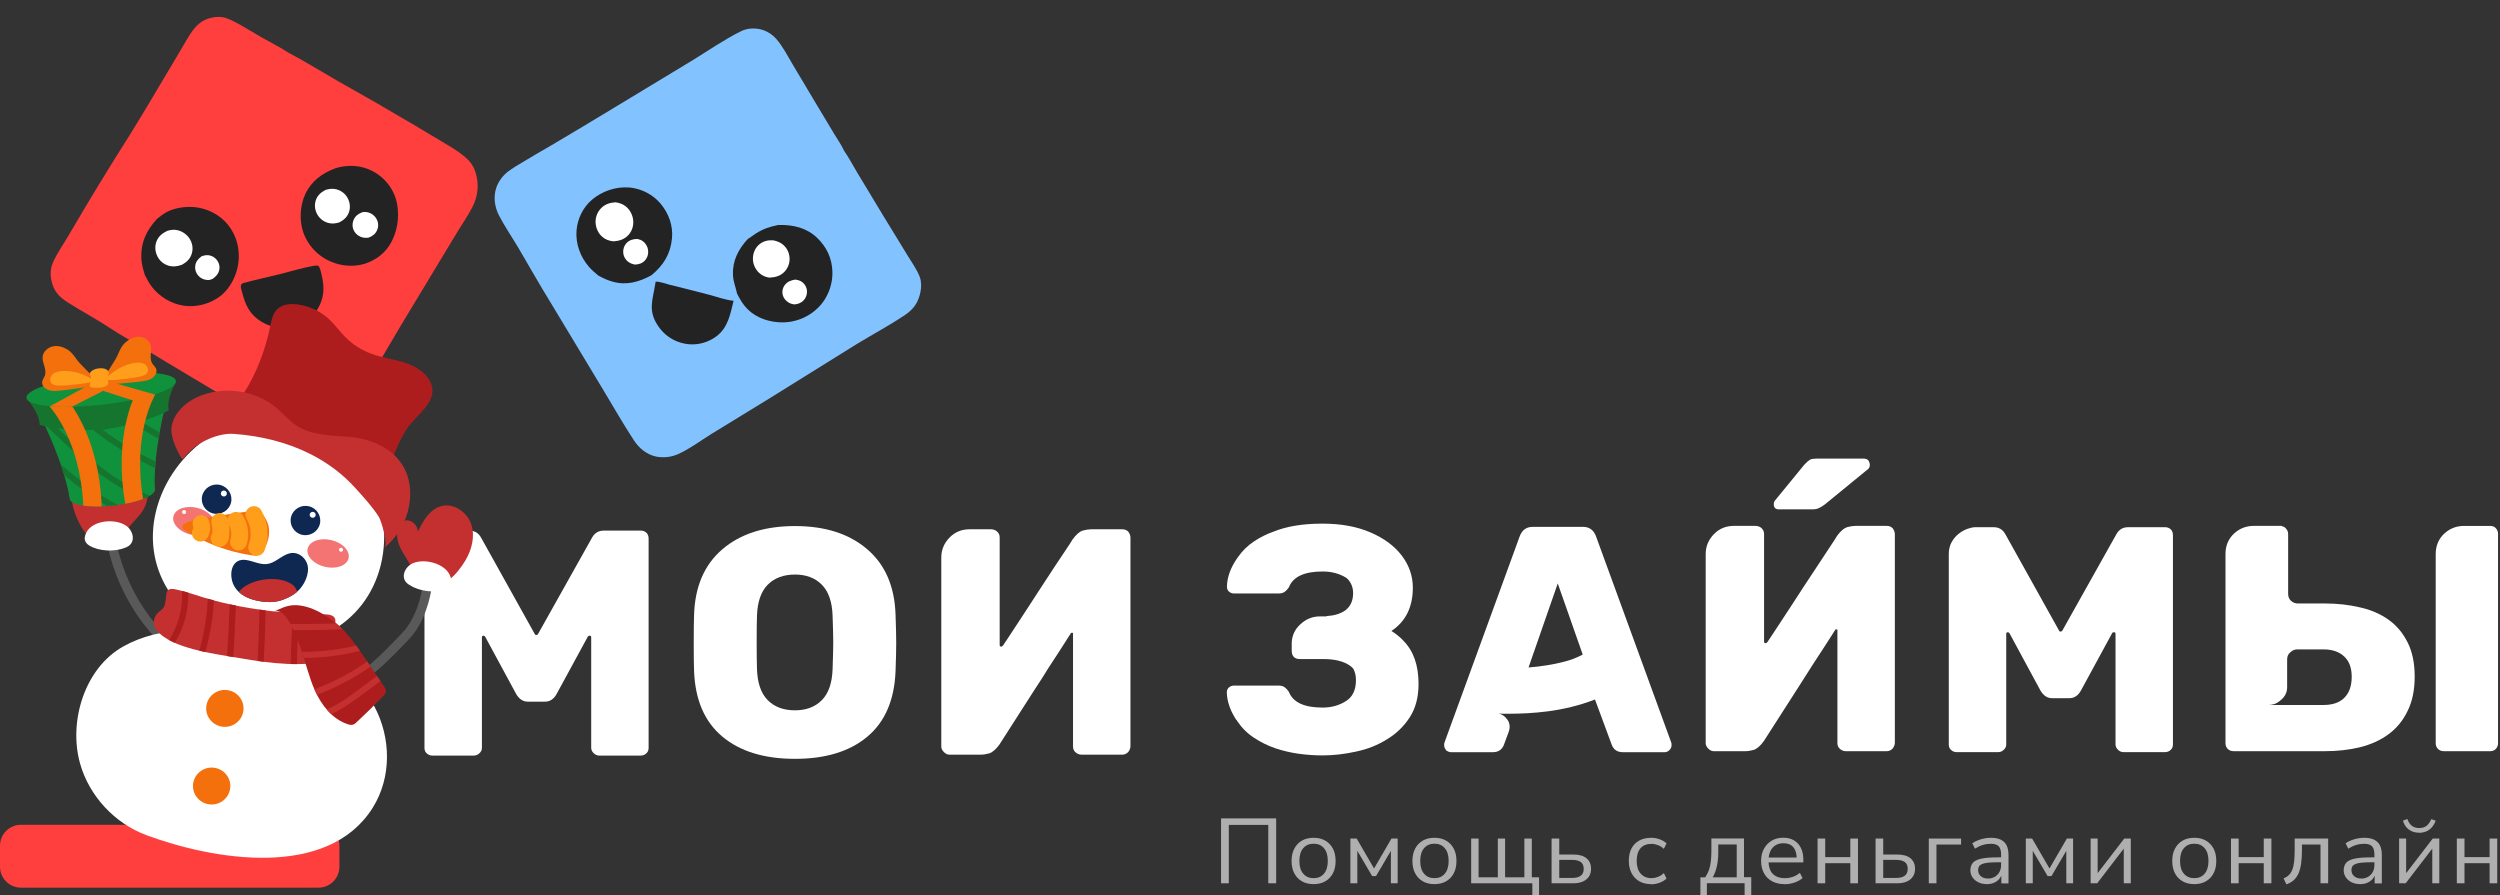 <svg width="148" height="53" viewBox="0 0 148 53" fill="none" xmlns="http://www.w3.org/2000/svg">
<rect x="0" y="0" width="148" height="53" fill="#333333" stroke="none"/>
<g clip-path="url(#clip0_515_1616)">
<path d="M37.919 31.41C38.059 31.41 38.173 31.452 38.264 31.535C38.354 31.62 38.398 31.737 38.398 31.89V44.271C38.398 44.411 38.353 44.52 38.264 44.596C38.173 44.686 38.061 44.73 37.919 44.73H35.479C35.35 44.73 35.238 44.681 35.143 44.587C35.048 44.492 34.999 44.385 34.999 44.271V37.726C34.999 37.663 34.967 37.632 34.903 37.632C34.866 37.632 34.833 37.645 34.809 37.669L32.945 41.096C32.777 41.391 32.553 41.537 32.273 41.537H31.235C30.966 41.537 30.742 41.391 30.563 41.096L28.72 37.69C28.694 37.651 28.663 37.633 28.624 37.633C28.561 37.633 28.529 37.664 28.529 37.728V44.273C28.529 44.401 28.477 44.51 28.375 44.598C28.285 44.688 28.171 44.731 28.029 44.731H25.609C25.468 44.731 25.352 44.686 25.263 44.598C25.171 44.522 25.129 44.413 25.129 44.273V33C25.129 32.732 25.186 32.498 25.3 32.293C25.416 32.09 25.556 31.922 25.724 31.794C25.891 31.665 26.064 31.571 26.242 31.508C26.421 31.444 26.575 31.412 26.703 31.412H27.779C28.087 31.412 28.319 31.545 28.471 31.813L31.659 37.536C31.672 37.575 31.703 37.593 31.754 37.593C31.793 37.593 31.824 37.575 31.85 37.536L35.058 31.813C35.212 31.545 35.442 31.412 35.748 31.412H37.92L37.919 31.41Z" fill="white"/>
<path d="M47.061 44.923C45.243 44.923 43.807 44.483 42.76 43.603C41.709 42.724 41.151 41.428 41.089 39.718C41.074 39.362 41.069 38.812 41.069 38.072C41.069 37.333 41.076 36.777 41.089 36.406C41.139 34.722 41.701 33.424 42.77 32.512C43.838 31.6 45.27 31.143 47.063 31.143C48.856 31.143 50.267 31.6 51.336 32.512C52.405 33.424 52.966 34.722 53.017 36.406C53.043 37.147 53.056 37.702 53.056 38.072C53.056 38.443 53.043 39.004 53.017 39.718C52.953 41.428 52.4 42.724 51.356 43.603C50.313 44.483 48.88 44.923 47.063 44.923H47.061ZM47.061 42.051C47.727 42.051 48.259 41.849 48.655 41.447C49.052 41.046 49.264 40.43 49.29 39.602C49.315 38.862 49.328 38.333 49.328 38.014C49.328 37.695 49.315 37.178 49.29 36.463C49.264 35.634 49.052 35.019 48.655 34.618C48.259 34.214 47.727 34.013 47.061 34.013C46.395 34.013 45.846 34.214 45.447 34.618C45.051 35.019 44.839 35.635 44.813 36.463C44.8 36.821 44.795 37.337 44.795 38.014C44.795 38.69 44.801 39.231 44.813 39.602C44.839 40.431 45.051 41.046 45.447 41.447C45.844 41.849 46.382 42.051 47.061 42.051Z" fill="white"/>
<path d="M66.79 31.468C66.879 31.584 66.923 31.706 66.923 31.833V44.175C66.923 44.291 66.878 44.406 66.79 44.522C66.687 44.623 66.571 44.675 66.444 44.675H64.022C63.893 44.675 63.781 44.629 63.676 44.541C63.572 44.453 63.523 44.338 63.523 44.197V37.479C63.51 37.466 63.49 37.459 63.466 37.459C63.413 37.459 63.389 37.474 63.389 37.498C63.363 37.536 63.286 37.658 63.157 37.861C63.028 38.064 62.87 38.315 62.678 38.609C62.498 38.877 62.292 39.188 62.064 39.547C61.86 39.892 61.569 40.343 61.199 40.904C60.61 41.823 59.931 42.883 59.163 44.081C58.959 44.361 58.76 44.535 58.567 44.598C58.376 44.65 58.21 44.675 58.068 44.675H56.204C56.089 44.675 55.981 44.623 55.878 44.522C55.777 44.419 55.725 44.31 55.725 44.197V33C55.725 32.554 55.885 32.166 56.204 31.833C56.524 31.499 56.922 31.334 57.395 31.334H58.681L58.815 31.351C58.905 31.377 58.977 31.416 59.026 31.467C59.128 31.558 59.181 31.67 59.181 31.811V38.184C59.181 38.248 59.212 38.28 59.275 38.28C59.3 38.28 59.332 38.261 59.372 38.224C59.396 38.184 59.473 38.071 59.602 37.879C59.718 37.7 59.877 37.456 60.081 37.152C60.274 36.858 60.478 36.546 60.695 36.214C60.927 35.856 61.22 35.403 61.579 34.855C62.09 34.063 62.668 33.19 63.309 32.234L63.502 31.927C63.706 31.647 63.905 31.473 64.096 31.41C64.288 31.36 64.454 31.334 64.596 31.334H66.44C66.581 31.334 66.695 31.379 66.786 31.467L66.79 31.468Z" fill="white"/>
<path d="M83.074 37.926C83.676 38.526 83.978 39.381 83.978 40.49C83.978 41.268 83.805 41.925 83.459 42.462C83.113 42.998 82.664 43.432 82.114 43.764C81.564 44.109 80.956 44.351 80.29 44.491C79.609 44.643 78.945 44.72 78.293 44.72C77.844 44.72 77.382 44.689 76.909 44.626C76.436 44.562 75.968 44.453 75.507 44.3C75.059 44.146 74.642 43.944 74.259 43.689C73.862 43.434 73.53 43.109 73.26 42.712L73.203 42.616H73.185L73.07 42.426C72.8 41.966 72.653 41.507 72.629 41.047V40.971C72.629 40.868 72.666 40.779 72.745 40.703C72.835 40.624 72.936 40.587 73.052 40.587H75.683C75.837 40.587 75.959 40.618 76.047 40.681C76.135 40.745 76.22 40.836 76.297 40.95C76.539 41.576 77.206 41.889 78.294 41.889C78.82 41.889 79.28 41.761 79.676 41.506C80.073 41.264 80.272 40.849 80.272 40.262C80.272 40.007 80.222 39.784 80.119 39.592C80.055 39.516 79.985 39.452 79.908 39.4C79.536 39.145 79.017 39.017 78.353 39.017H76.951C76.796 39.017 76.674 38.973 76.586 38.883C76.509 38.794 76.47 38.674 76.47 38.521V38.022C76.496 37.601 76.663 37.251 76.971 36.968C77.304 36.651 77.695 36.49 78.143 36.49H78.528V36.472C78.976 36.448 79.34 36.339 79.624 36.147C79.942 35.918 80.104 35.572 80.104 35.115C80.104 34.783 79.995 34.502 79.778 34.273L79.681 34.196C79.285 33.954 78.825 33.832 78.299 33.832C77.209 33.832 76.543 34.146 76.302 34.77C76.225 34.886 76.14 34.975 76.052 35.038C75.963 35.102 75.842 35.134 75.688 35.134H73.056C72.941 35.134 72.839 35.095 72.75 35.019C72.671 34.943 72.634 34.848 72.634 34.733C72.647 34.157 72.857 33.585 73.267 33.009C73.536 32.614 73.869 32.288 74.266 32.032C74.612 31.803 74.984 31.618 75.38 31.478C76.162 31.159 77.121 31 78.262 31H78.319C79.381 31 80.316 31.171 81.124 31.515C81.93 31.862 82.552 32.32 82.987 32.894C83.421 33.469 83.64 34.099 83.64 34.79C83.64 35.938 83.216 36.793 82.372 37.353C82.641 37.521 82.876 37.711 83.082 37.929L83.074 37.926Z" fill="white"/>
<path d="M85.61 44.414C85.533 44.312 85.494 44.216 85.494 44.127C85.494 44.037 85.501 43.98 85.514 43.956L89.968 31.745C90.109 31.374 90.365 31.19 90.737 31.19H93.715C94.085 31.19 94.341 31.374 94.482 31.745L98.938 43.956C98.951 43.98 98.956 44.039 98.956 44.127C98.956 44.229 98.915 44.322 98.831 44.405C98.747 44.489 98.656 44.53 98.551 44.53H96.074C95.755 44.53 95.536 44.39 95.422 44.109L94.423 41.41C93.961 41.589 93.495 41.735 93.021 41.851C92.548 41.966 92.09 42.052 91.649 42.109C91.207 42.166 90.794 42.203 90.409 42.224C90.024 42.242 89.691 42.252 89.41 42.252H88.958C88.836 42.252 88.745 42.246 88.679 42.234C88.911 42.272 89.099 42.4 89.247 42.616C89.394 42.834 89.41 43.089 89.294 43.382L89.025 44.109C88.911 44.388 88.692 44.53 88.374 44.53H85.896C85.806 44.53 85.711 44.492 85.608 44.416L85.61 44.414ZM90.489 39.514C90.846 39.488 91.218 39.444 91.603 39.381C91.936 39.329 92.285 39.256 92.651 39.16C93.015 39.066 93.364 38.928 93.697 38.749L92.219 34.539L90.489 39.516V39.514Z" fill="white"/>
<path d="M112.041 31.267C112.131 31.381 112.175 31.503 112.175 31.629V43.974C112.175 44.089 112.13 44.203 112.041 44.318C111.939 44.421 111.823 44.471 111.696 44.471H109.274C109.145 44.471 109.033 44.427 108.928 44.338C108.825 44.248 108.775 44.135 108.775 43.993V37.276C108.762 37.263 108.742 37.258 108.718 37.258C108.665 37.258 108.641 37.271 108.641 37.295C108.615 37.334 108.538 37.456 108.409 37.659C108.28 37.862 108.122 38.113 107.929 38.406C107.75 38.674 107.544 38.986 107.316 39.344C107.112 39.675 106.821 40.129 106.451 40.703C105.873 41.608 105.196 42.667 104.415 43.878C104.211 44.159 104.012 44.331 103.819 44.395C103.628 44.447 103.462 44.471 103.32 44.471H101.456C101.34 44.471 101.233 44.421 101.13 44.318C101.027 44.216 100.977 44.109 100.977 43.993V32.798C100.977 32.351 101.136 31.963 101.456 31.629C101.776 31.296 102.174 31.132 102.647 31.132H103.933L104.067 31.15C104.157 31.174 104.229 31.213 104.278 31.265C104.38 31.355 104.433 31.468 104.433 31.61V37.983C104.433 38.046 104.464 38.077 104.527 38.077C104.552 38.077 104.584 38.059 104.624 38.02C104.648 37.983 104.725 37.867 104.854 37.675C104.969 37.498 105.129 37.255 105.333 36.949C105.526 36.656 105.73 36.342 105.947 36.011C106.179 35.655 106.472 35.201 106.831 34.653C107.342 33.874 107.92 33.002 108.561 32.031L108.753 31.725C108.957 31.444 109.157 31.272 109.347 31.208C109.54 31.156 109.706 31.132 109.848 31.132H111.692C111.833 31.132 111.947 31.176 112.038 31.265L112.041 31.267Z" fill="white"/>
<path d="M105.316 30.155C105.112 30.155 105.008 30.052 105.008 29.848C105.008 29.747 105.04 29.664 105.104 29.6L106.813 27.513C106.941 27.373 107.056 27.272 107.16 27.207C107.261 27.168 107.384 27.15 107.524 27.15H110.329C110.445 27.15 110.533 27.181 110.598 27.245C110.662 27.336 110.694 27.43 110.694 27.532C110.694 27.622 110.662 27.698 110.598 27.762L108.025 29.867C107.87 29.981 107.756 30.051 107.677 30.077C107.588 30.129 107.46 30.153 107.294 30.153H105.315L105.316 30.155Z" fill="white"/>
<path d="M128.158 31.209C128.298 31.209 128.412 31.249 128.504 31.334C128.594 31.417 128.638 31.535 128.638 31.686V44.068C128.638 44.21 128.592 44.317 128.504 44.394C128.412 44.484 128.3 44.527 128.158 44.527H125.718C125.589 44.527 125.477 44.48 125.382 44.384C125.286 44.289 125.239 44.182 125.239 44.068V37.523C125.239 37.46 125.206 37.427 125.142 37.427C125.105 37.427 125.072 37.442 125.048 37.466L123.184 40.893C123.016 41.186 122.793 41.332 122.512 41.332H121.474C121.205 41.332 120.981 41.186 120.802 40.893L118.96 37.486C118.934 37.448 118.903 37.429 118.863 37.429C118.8 37.429 118.769 37.461 118.769 37.525V44.07C118.769 44.198 118.717 44.307 118.614 44.395C118.524 44.486 118.41 44.528 118.268 44.528H115.848C115.708 44.528 115.592 44.484 115.502 44.395C115.411 44.319 115.368 44.211 115.368 44.07V32.798C115.368 32.53 115.425 32.294 115.539 32.09C115.655 31.886 115.796 31.721 115.964 31.592C116.13 31.464 116.303 31.368 116.481 31.304C116.661 31.241 116.814 31.21 116.943 31.21H118.018C118.327 31.21 118.558 31.343 118.71 31.612L121.898 37.334C121.911 37.373 121.942 37.391 121.993 37.391C122.032 37.391 122.063 37.373 122.089 37.334L125.297 31.612C125.451 31.343 125.681 31.21 125.988 31.21H128.159L128.158 31.209Z" fill="white"/>
<path d="M141.391 36.681C141.864 37.012 142.243 37.459 142.525 38.02C142.807 38.57 142.949 39.246 142.949 40.049C142.949 40.852 142.809 41.535 142.525 42.098C142.256 42.658 141.879 43.117 141.391 43.475C140.918 43.821 140.355 44.076 139.701 44.24C139.059 44.393 138.376 44.47 137.645 44.47H132.229C132.088 44.47 131.973 44.426 131.883 44.336C131.791 44.247 131.749 44.133 131.749 43.992V32.797C131.749 32.31 131.915 31.909 132.248 31.592C132.581 31.285 132.973 31.132 133.422 31.132H135.075V31.15C135.176 31.163 135.252 31.202 135.305 31.265C135.407 31.366 135.458 31.481 135.458 31.61V35.151C135.458 35.33 135.515 35.469 135.631 35.572C135.747 35.674 135.881 35.726 136.034 35.726H137.648C138.377 35.726 139.063 35.803 139.704 35.956C140.345 36.095 140.908 36.339 141.394 36.682L141.391 36.681ZM138.779 41.314C139.074 41.021 139.221 40.605 139.221 40.07C139.221 39.535 139.074 39.145 138.779 38.866C138.485 38.586 138.075 38.444 137.55 38.444H135.995C135.84 38.444 135.706 38.501 135.59 38.615C135.461 38.718 135.399 38.858 135.399 39.038V40.683C135.399 40.851 135.36 41.002 135.283 41.143C135.207 41.272 135.11 41.381 134.996 41.468C134.893 41.559 134.778 41.629 134.649 41.678C134.52 41.717 134.407 41.735 134.303 41.735H137.55C138.088 41.735 138.498 41.595 138.779 41.314ZM147.75 31.267C147.84 31.356 147.884 31.47 147.884 31.611V43.993C147.884 44.133 147.838 44.248 147.75 44.338C147.673 44.429 147.557 44.471 147.404 44.471H144.676C144.534 44.471 144.42 44.427 144.33 44.338C144.238 44.248 144.194 44.135 144.194 43.993V32.798C144.194 32.312 144.362 31.911 144.695 31.594C145.028 31.286 145.42 31.134 145.869 31.134H147.406C147.559 31.134 147.675 31.177 147.752 31.267H147.75Z" fill="white"/>
<path d="M54.495 17.269C54.552 16.975 54.55 16.652 54.44 16.37C54.267 15.932 53.955 15.498 53.71 15.095L52.31 12.806L50.747 10.217C50.489 9.785 50.25 9.331 49.966 8.917C49.809 8.575 49.573 8.242 49.379 7.919L48.337 6.181L46.949 3.854C46.642 3.337 46.339 2.741 45.943 2.289C45.751 2.069 45.476 1.887 45.2 1.788C44.784 1.64 44.277 1.648 43.88 1.843C42.916 2.316 41.896 3.019 40.972 3.586L36.335 6.39C35.106 7.128 33.881 7.878 32.643 8.601C32.085 8.921 31.529 9.248 30.978 9.579C30.671 9.764 30.354 9.942 30.071 10.16C29.757 10.402 29.503 10.748 29.377 11.124C29.198 11.658 29.284 12.259 29.54 12.754C29.872 13.395 30.295 14.012 30.665 14.634C31.319 15.743 31.952 16.869 32.628 17.964L35.715 23.087C36.309 24.077 36.891 25.094 37.523 26.061C37.833 26.534 38.29 26.921 38.859 27.032C38.912 27.042 38.967 27.05 39.02 27.056C39.074 27.063 39.129 27.066 39.183 27.068C39.237 27.069 39.291 27.069 39.346 27.068C39.4 27.066 39.455 27.061 39.508 27.056C39.562 27.049 39.615 27.041 39.669 27.031C39.723 27.021 39.775 27.009 39.828 26.995C39.88 26.981 39.932 26.965 39.983 26.946C40.035 26.928 40.085 26.909 40.135 26.887C40.823 26.582 41.473 26.089 42.114 25.691L45.559 23.58L50.708 20.375C51.642 19.805 52.62 19.284 53.53 18.679C54.077 18.316 54.367 17.922 54.494 17.266L54.495 17.269Z" fill="#82C3FF"/>
<path d="M38.817 16.679C39.041 16.655 39.39 16.792 39.614 16.849C40.391 17.04 41.166 17.238 41.94 17.439C42.372 17.553 42.998 17.774 43.429 17.805C43.232 18.594 43.105 19.392 42.41 19.91C42.379 19.934 42.347 19.956 42.315 19.977C42.283 19.999 42.249 20.02 42.217 20.04C42.183 20.061 42.15 20.08 42.114 20.099C42.079 20.117 42.046 20.134 42.009 20.151C41.974 20.168 41.938 20.184 41.903 20.199C41.867 20.214 41.831 20.228 41.795 20.242C41.758 20.255 41.721 20.267 41.683 20.279C41.646 20.291 41.608 20.301 41.571 20.311C41.533 20.322 41.495 20.33 41.458 20.337C41.421 20.344 41.38 20.352 41.342 20.358C41.303 20.363 41.265 20.368 41.225 20.373C41.187 20.377 41.147 20.38 41.109 20.382C41.069 20.384 41.031 20.386 40.991 20.386C40.952 20.386 40.913 20.385 40.875 20.383C40.836 20.382 40.797 20.379 40.758 20.376C40.719 20.371 40.68 20.366 40.641 20.362C40.601 20.357 40.56 20.349 40.52 20.341C40.48 20.333 40.44 20.325 40.4 20.313C40.36 20.303 40.321 20.292 40.283 20.281C40.243 20.27 40.205 20.257 40.166 20.242C40.128 20.228 40.089 20.214 40.051 20.198C40.014 20.182 39.976 20.166 39.939 20.148C39.902 20.13 39.866 20.111 39.829 20.092C39.793 20.073 39.758 20.053 39.723 20.03C39.688 20.01 39.654 19.988 39.619 19.964C39.586 19.94 39.553 19.917 39.519 19.893C39.486 19.868 39.455 19.843 39.423 19.816C39.392 19.789 39.361 19.762 39.331 19.734C39.302 19.706 39.273 19.678 39.243 19.648C39.214 19.619 39.186 19.589 39.161 19.558C39.133 19.527 39.107 19.496 39.082 19.464C39.056 19.431 39.032 19.399 39.008 19.366C38.313 18.403 38.647 17.759 38.808 16.714L38.813 16.679L38.817 16.679Z" fill="#232323"/>
<path d="M35.422 16.314C35.225 16.154 35.039 15.994 34.872 15.804C34.357 15.211 34.071 14.44 34.13 13.653C34.183 12.958 34.51 12.28 35.043 11.825C35.633 11.323 36.453 11.037 37.23 11.099C37.276 11.103 37.319 11.107 37.365 11.112C37.41 11.118 37.454 11.124 37.498 11.133C37.544 11.142 37.587 11.15 37.632 11.161C37.675 11.171 37.719 11.183 37.762 11.194C37.805 11.206 37.85 11.22 37.892 11.235C37.935 11.249 37.977 11.264 38.02 11.281C38.062 11.298 38.103 11.316 38.145 11.334C38.185 11.352 38.227 11.371 38.266 11.393C38.306 11.414 38.346 11.435 38.385 11.457C38.423 11.48 38.463 11.503 38.499 11.527C38.538 11.551 38.574 11.577 38.612 11.603C38.65 11.629 38.684 11.656 38.72 11.685C38.756 11.712 38.791 11.742 38.825 11.771C38.859 11.801 38.892 11.831 38.924 11.863C38.956 11.895 38.989 11.926 39.019 11.96C39.05 11.993 39.08 12.026 39.109 12.06C39.589 12.631 39.854 13.367 39.782 14.111C39.692 15.044 39.277 15.705 38.566 16.294C37.827 16.698 37.088 16.909 36.254 16.672C35.96 16.59 35.693 16.461 35.424 16.317L35.422 16.314Z" fill="#232323"/>
<path d="M37.718 14.143C37.849 14.172 37.964 14.205 38.07 14.29C38.091 14.307 38.112 14.325 38.132 14.345C38.151 14.364 38.17 14.384 38.189 14.406C38.206 14.428 38.223 14.449 38.239 14.472C38.254 14.495 38.267 14.518 38.281 14.543C38.294 14.568 38.306 14.592 38.316 14.618C38.326 14.643 38.336 14.669 38.343 14.696C38.351 14.723 38.356 14.748 38.361 14.777C38.366 14.804 38.369 14.832 38.371 14.858C38.386 15.062 38.322 15.265 38.182 15.417C38.021 15.591 37.821 15.654 37.59 15.663C37.447 15.636 37.312 15.591 37.195 15.501C37.174 15.486 37.153 15.469 37.134 15.45C37.115 15.431 37.096 15.412 37.078 15.392C37.061 15.372 37.044 15.351 37.029 15.329C37.013 15.307 37 15.285 36.986 15.26C36.972 15.237 36.962 15.213 36.95 15.187C36.94 15.163 36.93 15.137 36.923 15.112C36.915 15.086 36.91 15.059 36.905 15.034C36.9 15.007 36.897 14.981 36.895 14.954C36.88 14.756 36.944 14.549 37.08 14.402C37.253 14.211 37.467 14.152 37.718 14.146L37.718 14.143Z" fill="white"/>
<path d="M36.439 11.975C36.671 12.011 36.861 12.072 37.048 12.22C37.297 12.419 37.452 12.724 37.485 13.038C37.515 13.346 37.426 13.658 37.22 13.893C36.984 14.165 36.676 14.26 36.328 14.289C36.073 14.263 35.847 14.188 35.652 14.018C35.419 13.813 35.278 13.508 35.26 13.199C35.258 13.161 35.256 13.123 35.257 13.084C35.258 13.047 35.262 13.008 35.268 12.971C35.273 12.932 35.28 12.895 35.289 12.859C35.299 12.822 35.31 12.784 35.323 12.748C35.335 12.712 35.349 12.676 35.365 12.642C35.381 12.608 35.4 12.574 35.419 12.54C35.437 12.507 35.459 12.475 35.483 12.445C35.506 12.415 35.529 12.385 35.556 12.355C35.795 12.093 36.096 11.998 36.44 11.975L36.439 11.975Z" fill="white"/>
<path d="M46.086 13.319C46.923 13.295 47.737 13.475 48.359 14.065C48.936 14.613 49.26 15.299 49.279 16.093C49.28 16.141 49.281 16.189 49.278 16.236C49.277 16.283 49.275 16.33 49.271 16.377C49.267 16.424 49.263 16.471 49.257 16.52C49.251 16.567 49.246 16.613 49.237 16.66C49.229 16.706 49.219 16.753 49.208 16.799C49.198 16.845 49.186 16.891 49.173 16.937C49.161 16.983 49.148 17.029 49.133 17.073C49.117 17.119 49.102 17.163 49.085 17.206C49.068 17.25 49.05 17.294 49.031 17.338C49.013 17.381 48.991 17.424 48.971 17.466C48.95 17.508 48.928 17.551 48.905 17.593C48.882 17.634 48.857 17.675 48.833 17.715C48.808 17.755 48.782 17.794 48.754 17.833C48.727 17.872 48.699 17.91 48.67 17.948C48.641 17.985 48.611 18.022 48.579 18.058C48.549 18.093 48.516 18.129 48.484 18.164C48.45 18.2 48.415 18.235 48.378 18.268C48.343 18.301 48.306 18.334 48.267 18.366C48.229 18.397 48.191 18.429 48.153 18.459C48.115 18.488 48.073 18.518 48.034 18.546C47.992 18.573 47.951 18.601 47.91 18.627C47.868 18.654 47.825 18.68 47.783 18.702C47.739 18.727 47.697 18.749 47.651 18.771C47.608 18.794 47.562 18.815 47.517 18.834C47.472 18.853 47.425 18.872 47.38 18.89C47.334 18.907 47.288 18.923 47.24 18.938C47.192 18.954 47.146 18.968 47.098 18.98C47.051 18.992 47.003 19.005 46.955 19.015C46.906 19.026 46.858 19.035 46.808 19.044C46.759 19.052 46.711 19.058 46.661 19.065C46.612 19.071 46.562 19.076 46.513 19.078C46.463 19.082 46.413 19.084 46.364 19.085C45.607 19.094 44.818 18.855 44.27 18.317C43.989 18.041 43.812 17.729 43.633 17.383C43.555 16.982 43.411 16.721 43.392 16.267C43.357 15.43 43.716 14.746 44.27 14.147C44.42 14.063 44.563 13.94 44.709 13.847C45.199 13.533 45.528 13.438 46.089 13.314L46.086 13.319Z" fill="#232323"/>
<path d="M47.086 16.552C47.236 16.578 47.361 16.603 47.486 16.697C47.506 16.712 47.525 16.727 47.543 16.744C47.561 16.761 47.578 16.778 47.594 16.798C47.61 16.816 47.626 16.836 47.64 16.856C47.654 16.875 47.668 16.897 47.68 16.918C47.692 16.939 47.702 16.962 47.713 16.984C47.723 17.007 47.732 17.031 47.739 17.053C47.746 17.077 47.753 17.1 47.758 17.124C47.764 17.148 47.767 17.172 47.769 17.197C47.771 17.222 47.773 17.248 47.773 17.275C47.773 17.301 47.772 17.325 47.769 17.351C47.766 17.377 47.763 17.401 47.756 17.427C47.752 17.452 47.744 17.476 47.736 17.501C47.728 17.525 47.718 17.55 47.709 17.573C47.698 17.596 47.687 17.62 47.674 17.641C47.662 17.664 47.648 17.685 47.634 17.707C47.618 17.728 47.602 17.747 47.585 17.766C47.433 17.938 47.235 18.009 47.01 18.021C46.903 18 46.801 17.977 46.705 17.922C46.527 17.822 46.387 17.658 46.337 17.459C46.332 17.435 46.327 17.412 46.325 17.387C46.321 17.364 46.319 17.339 46.319 17.314C46.318 17.29 46.318 17.265 46.321 17.241C46.324 17.217 46.327 17.192 46.33 17.168C46.333 17.144 46.34 17.12 46.346 17.098C46.354 17.075 46.362 17.053 46.371 17.029C46.38 17.007 46.391 16.986 46.402 16.964C46.414 16.943 46.427 16.923 46.441 16.901C46.598 16.673 46.822 16.594 47.082 16.55L47.086 16.552Z" fill="white"/>
<path d="M45.764 14.225C45.963 14.265 46.153 14.329 46.317 14.453C46.347 14.477 46.375 14.501 46.403 14.528C46.431 14.554 46.456 14.581 46.482 14.611C46.506 14.64 46.529 14.67 46.551 14.701C46.572 14.733 46.593 14.765 46.61 14.798C46.628 14.831 46.645 14.866 46.659 14.901C46.673 14.935 46.686 14.971 46.697 15.008C46.707 15.044 46.716 15.081 46.723 15.12C46.73 15.156 46.735 15.195 46.739 15.233C46.742 15.271 46.744 15.307 46.743 15.345C46.743 15.382 46.74 15.42 46.736 15.457C46.731 15.494 46.727 15.531 46.718 15.568C46.71 15.604 46.699 15.641 46.688 15.675C46.677 15.712 46.663 15.746 46.648 15.78C46.632 15.814 46.615 15.848 46.596 15.88C46.577 15.913 46.557 15.945 46.535 15.975C46.514 16.005 46.49 16.035 46.464 16.063C46.213 16.339 45.906 16.42 45.547 16.436C45.3 16.401 45.096 16.309 44.917 16.132C44.889 16.104 44.863 16.077 44.839 16.046C44.814 16.017 44.79 15.984 44.77 15.952C44.747 15.92 44.728 15.887 44.709 15.853C44.69 15.818 44.675 15.784 44.659 15.749C44.644 15.713 44.632 15.677 44.62 15.64C44.61 15.602 44.599 15.565 44.592 15.527C44.586 15.488 44.581 15.45 44.577 15.412C44.573 15.374 44.571 15.334 44.573 15.297C44.578 14.994 44.694 14.7 44.92 14.495C45.162 14.275 45.446 14.209 45.764 14.225Z" fill="white"/>
<path d="M7.877 20.225C7.227 19.912 6.604 19.469 5.99 19.09C5.338 18.687 4.66 18.314 4.013 17.905C3.508 17.586 3.18 17.232 3.05 16.638C2.97 16.279 2.98 15.9 3.127 15.559C3.378 14.973 3.784 14.424 4.101 13.869C5.258 11.886 6.452 9.925 7.684 7.987C8.643 6.451 9.547 4.874 10.484 3.323C10.744 2.892 10.983 2.448 11.256 2.026C11.581 1.523 11.944 1.166 12.548 1.042C12.798 0.99 13.087 0.979 13.333 1.052C13.883 1.218 14.932 1.897 15.466 2.201C15.985 2.497 16.54 2.767 17.036 3.097C18.038 3.624 19.003 4.227 19.986 4.79C21.516 5.646 23.034 6.521 24.543 7.415L26.11 8.352C26.58 8.633 27.087 8.919 27.508 9.272C27.815 9.529 28.027 9.813 28.149 10.197C28.376 10.912 28.3 11.636 27.949 12.294C27.65 12.855 27.283 13.38 26.958 13.926L23.734 19.265C22.9 20.691 22.055 22.11 21.2 23.525C20.802 24.187 20.453 24.91 19.973 25.515C19.943 25.552 19.911 25.59 19.878 25.625C19.846 25.661 19.811 25.695 19.775 25.728C19.739 25.76 19.703 25.793 19.664 25.822C19.627 25.853 19.588 25.881 19.547 25.908C19.506 25.936 19.465 25.96 19.423 25.985C19.38 26.009 19.338 26.03 19.294 26.051C19.25 26.072 19.206 26.09 19.16 26.108C19.114 26.125 19.069 26.141 19.021 26.154C18.392 26.337 17.852 26.189 17.292 25.879C16.06 25.198 14.877 24.45 13.674 23.722L9.913 21.473L8.477 20.603C8.293 20.493 8.022 20.369 7.868 20.223L7.877 20.225Z" fill="#FF3E3E"/>
<path d="M14.368 16.765C15.109 16.567 15.859 16.405 16.603 16.219C17.223 16.062 17.853 15.869 18.481 15.754C18.592 15.732 18.746 15.7 18.852 15.739C18.959 15.884 18.994 16.077 19.035 16.249C19.226 17.051 19.199 17.661 18.759 18.373C18.63 18.556 18.496 18.724 18.325 18.87C17.858 19.268 17.222 19.46 16.61 19.413C15.982 19.364 15.332 19.06 14.921 18.581C14.593 18.199 14.446 17.735 14.32 17.259C14.294 17.157 14.241 17.018 14.262 16.913C14.28 16.825 14.299 16.819 14.368 16.766V16.765Z" fill="#232323"/>
<path d="M9.291 12.96C9.474 12.818 9.661 12.665 9.867 12.554C10.356 12.294 11.032 12.206 11.579 12.268C12.313 12.352 13.042 12.735 13.504 13.315C14.01 13.951 14.212 14.749 14.114 15.552C14.024 16.284 13.633 17.08 13.037 17.534C12.442 17.989 11.632 18.204 10.888 18.098C10.138 17.991 9.421 17.558 8.971 16.953C8.813 16.74 8.69 16.508 8.573 16.271C8.478 15.947 8.384 15.653 8.369 15.311C8.326 14.359 8.661 13.653 9.291 12.96Z" fill="#232323"/>
<path d="M11.931 15.175C12.07 15.125 12.193 15.092 12.341 15.11C12.365 15.113 12.392 15.116 12.416 15.123C12.441 15.128 12.465 15.136 12.489 15.144C12.514 15.152 12.537 15.162 12.56 15.172C12.582 15.181 12.605 15.194 12.627 15.206C12.648 15.219 12.669 15.232 12.69 15.248C12.711 15.263 12.731 15.279 12.749 15.297C12.768 15.313 12.786 15.331 12.803 15.351C12.819 15.37 12.835 15.39 12.85 15.409C12.865 15.429 12.878 15.45 12.891 15.469C12.904 15.49 12.915 15.511 12.925 15.534C12.935 15.557 12.945 15.58 12.953 15.602C12.961 15.625 12.968 15.65 12.974 15.672C12.979 15.697 12.984 15.72 12.987 15.744C12.99 15.768 12.992 15.793 12.994 15.817C12.994 15.841 12.994 15.866 12.992 15.89C12.99 15.915 12.987 15.939 12.982 15.963C12.937 16.209 12.79 16.363 12.594 16.506C12.493 16.55 12.406 16.584 12.294 16.578C12.069 16.568 11.874 16.477 11.727 16.305C11.594 16.147 11.528 15.942 11.558 15.736C11.594 15.479 11.732 15.328 11.93 15.175H11.931Z" fill="white"/>
<path d="M9.887 13.671C10.106 13.601 10.318 13.577 10.542 13.635C10.579 13.645 10.615 13.656 10.651 13.669C10.687 13.682 10.721 13.697 10.756 13.715C10.79 13.731 10.822 13.751 10.855 13.77C10.888 13.79 10.919 13.813 10.95 13.835C10.981 13.858 11.008 13.883 11.038 13.909C11.066 13.934 11.092 13.962 11.118 13.99C11.142 14.019 11.167 14.048 11.19 14.079C11.213 14.11 11.232 14.143 11.252 14.175C11.27 14.206 11.286 14.237 11.301 14.27C11.315 14.302 11.328 14.335 11.34 14.369C11.351 14.403 11.361 14.437 11.369 14.471C11.377 14.505 11.384 14.541 11.389 14.575C11.394 14.611 11.395 14.645 11.397 14.681C11.397 14.716 11.397 14.752 11.395 14.786C11.392 14.822 11.389 14.856 11.382 14.892C11.376 14.926 11.367 14.962 11.359 14.996C11.268 15.316 11.057 15.518 10.775 15.672C10.511 15.773 10.235 15.807 9.961 15.723C9.927 15.711 9.892 15.7 9.86 15.685C9.827 15.671 9.794 15.656 9.762 15.638C9.731 15.62 9.7 15.603 9.67 15.581C9.641 15.56 9.612 15.539 9.584 15.516C9.556 15.494 9.53 15.468 9.506 15.442C9.481 15.416 9.457 15.388 9.435 15.36C9.413 15.333 9.393 15.302 9.373 15.273C9.354 15.242 9.336 15.211 9.32 15.178C9.184 14.91 9.153 14.593 9.258 14.309C9.37 14.003 9.602 13.809 9.889 13.673L9.887 13.671Z" fill="white"/>
<path d="M19.862 9.958C20.572 9.74 21.332 9.771 22.003 10.102C22.043 10.122 22.084 10.143 22.123 10.166C22.162 10.189 22.203 10.211 22.241 10.236C22.28 10.26 22.317 10.285 22.355 10.311C22.392 10.337 22.43 10.363 22.466 10.392C22.502 10.42 22.538 10.449 22.572 10.478C22.606 10.507 22.64 10.538 22.675 10.569C22.707 10.6 22.74 10.633 22.773 10.665C22.804 10.698 22.835 10.732 22.866 10.766C22.895 10.8 22.924 10.836 22.954 10.87C22.982 10.906 23.009 10.941 23.037 10.979C23.063 11.016 23.089 11.054 23.114 11.091C23.138 11.13 23.163 11.167 23.186 11.208C23.208 11.247 23.23 11.288 23.251 11.328C23.272 11.369 23.292 11.41 23.311 11.452C23.331 11.493 23.349 11.535 23.365 11.577C23.381 11.619 23.398 11.662 23.412 11.706C23.682 12.517 23.587 13.52 23.197 14.279C22.849 14.956 22.283 15.398 21.562 15.625C20.881 15.812 20.19 15.755 19.545 15.468C19.501 15.448 19.457 15.427 19.413 15.406C19.369 15.385 19.326 15.362 19.284 15.338C19.242 15.313 19.199 15.289 19.158 15.263C19.118 15.237 19.077 15.209 19.036 15.181C18.997 15.154 18.958 15.124 18.919 15.095C18.879 15.066 18.842 15.035 18.806 15.003C18.768 14.97 18.732 14.938 18.698 14.905C18.662 14.871 18.628 14.837 18.595 14.801C18.561 14.765 18.529 14.729 18.497 14.692C18.466 14.655 18.436 14.617 18.404 14.578C18.375 14.539 18.346 14.5 18.318 14.461C18.29 14.421 18.262 14.382 18.238 14.339C18.214 14.297 18.187 14.256 18.163 14.214C18.139 14.172 18.117 14.128 18.094 14.086C18.073 14.042 18.052 13.998 18.032 13.954C18.013 13.91 17.995 13.865 17.977 13.819C17.706 13.091 17.75 12.177 18.08 11.475C18.432 10.725 19.096 10.234 19.863 9.961L19.862 9.958Z" fill="#232323"/>
<path d="M19.275 11.241C19.488 11.182 19.674 11.151 19.894 11.202C19.928 11.21 19.962 11.22 19.995 11.231C20.028 11.242 20.06 11.255 20.093 11.27C20.125 11.284 20.157 11.301 20.186 11.319C20.217 11.337 20.246 11.356 20.274 11.376C20.302 11.397 20.329 11.418 20.356 11.441C20.382 11.463 20.406 11.488 20.431 11.514C20.455 11.54 20.476 11.566 20.498 11.595C20.519 11.623 20.538 11.652 20.556 11.683C20.703 11.924 20.752 12.223 20.679 12.494C20.594 12.813 20.383 13.005 20.104 13.159C19.871 13.229 19.685 13.263 19.442 13.201C19.408 13.192 19.375 13.182 19.341 13.169C19.308 13.156 19.275 13.143 19.244 13.127C19.213 13.112 19.182 13.094 19.151 13.076C19.122 13.058 19.093 13.037 19.065 13.016C19.037 12.995 19.009 12.972 18.985 12.948C18.959 12.923 18.934 12.899 18.912 12.873C18.889 12.847 18.866 12.819 18.846 12.792C18.825 12.764 18.807 12.733 18.789 12.704C18.649 12.463 18.605 12.164 18.683 11.896C18.774 11.582 18.993 11.385 19.274 11.241H19.275Z" fill="white"/>
<path d="M21.449 12.562C21.593 12.541 21.722 12.544 21.859 12.595C21.885 12.604 21.911 12.614 21.936 12.627C21.96 12.639 21.985 12.653 22.009 12.668C22.034 12.682 22.056 12.699 22.078 12.715C22.1 12.731 22.122 12.751 22.141 12.769C22.161 12.788 22.18 12.808 22.198 12.829C22.216 12.85 22.233 12.873 22.249 12.895C22.265 12.918 22.278 12.943 22.293 12.967C22.306 12.991 22.317 13.017 22.329 13.042C22.339 13.065 22.347 13.089 22.355 13.113C22.361 13.138 22.368 13.162 22.373 13.188C22.378 13.212 22.381 13.238 22.383 13.263C22.384 13.289 22.386 13.313 22.386 13.339C22.386 13.365 22.384 13.39 22.381 13.416C22.378 13.442 22.375 13.466 22.368 13.49C22.363 13.515 22.355 13.539 22.347 13.564C22.339 13.588 22.329 13.611 22.319 13.635C22.218 13.861 22.045 13.983 21.82 14.068C21.652 14.092 21.497 14.082 21.338 14.014C21.147 13.931 20.996 13.783 20.921 13.588C20.911 13.565 20.904 13.541 20.898 13.516C20.891 13.492 20.886 13.468 20.881 13.443C20.877 13.419 20.875 13.393 20.873 13.368C20.872 13.344 20.872 13.318 20.873 13.294C20.873 13.269 20.877 13.243 20.88 13.219C20.883 13.194 20.888 13.168 20.893 13.144C20.899 13.12 20.906 13.095 20.914 13.071C20.922 13.047 20.932 13.024 20.942 13.001C21.049 12.765 21.218 12.656 21.451 12.564L21.449 12.562Z" fill="white"/>
<path d="M18.85 48.827H1.243C0.557 48.827 0 49.381 0 50.066V51.311C0 51.995 0.557 52.55 1.243 52.55H18.85C19.537 52.55 20.093 51.995 20.093 51.311V50.066C20.093 49.381 19.537 48.827 18.85 48.827Z" fill="#FF3E3E"/>
<path d="M72.287 52.291V48.448H75.549V52.291H75.082V48.834H72.745V52.291H72.287Z" fill="#AFAFAF"/>
<path d="M77.765 52.341C77.498 52.341 77.269 52.287 77.073 52.173C76.877 52.06 76.727 51.901 76.62 51.696C76.512 51.492 76.461 51.246 76.461 50.969C76.461 50.692 76.512 50.447 76.62 50.242C76.727 50.038 76.877 49.879 77.073 49.765C77.269 49.652 77.498 49.597 77.765 49.597C78.031 49.597 78.26 49.652 78.456 49.765C78.653 49.879 78.802 50.038 78.91 50.242C79.017 50.447 79.069 50.692 79.069 50.969C79.069 51.246 79.017 51.492 78.91 51.696C78.802 51.901 78.653 52.06 78.456 52.173C78.26 52.287 78.031 52.341 77.765 52.341ZM77.765 51.987C78.022 51.987 78.228 51.901 78.377 51.723C78.527 51.546 78.606 51.296 78.606 50.969C78.606 50.642 78.531 50.388 78.377 50.211C78.223 50.033 78.022 49.947 77.765 49.947C77.508 49.947 77.307 50.033 77.153 50.211C76.998 50.388 76.924 50.638 76.924 50.969C76.924 51.301 76.998 51.546 77.153 51.723C77.307 51.901 77.508 51.987 77.765 51.987Z" fill="#AFAFAF"/>
<path d="M79.942 52.291V49.643H80.316L81.344 51.414L82.373 49.643H82.742V52.291H82.34V50.147H82.471L81.461 51.864H81.232L80.223 50.147H80.354V52.291H79.952H79.942Z" fill="#AFAFAF"/>
<path d="M84.919 52.341C84.653 52.341 84.424 52.287 84.228 52.173C84.031 52.06 83.882 51.901 83.774 51.696C83.667 51.492 83.615 51.246 83.615 50.969C83.615 50.692 83.667 50.447 83.774 50.242C83.882 50.038 84.031 49.879 84.228 49.765C84.424 49.652 84.653 49.597 84.919 49.597C85.186 49.597 85.415 49.652 85.611 49.765C85.807 49.879 85.957 50.038 86.064 50.242C86.172 50.447 86.223 50.692 86.223 50.969C86.223 51.246 86.172 51.492 86.064 51.696C85.957 51.901 85.807 52.06 85.611 52.173C85.415 52.287 85.186 52.341 84.919 52.341ZM84.919 51.987C85.176 51.987 85.382 51.901 85.531 51.723C85.681 51.546 85.76 51.296 85.76 50.969C85.76 50.642 85.686 50.388 85.531 50.211C85.377 50.033 85.176 49.947 84.919 49.947C84.662 49.947 84.461 50.033 84.307 50.211C84.153 50.388 84.078 50.638 84.078 50.969C84.078 51.301 84.153 51.546 84.307 51.723C84.461 51.901 84.662 51.987 84.919 51.987Z" fill="#AFAFAF"/>
<path d="M90.715 53V52.291H87.093V49.643H87.532V51.937H88.672V49.643H89.102V51.937H90.243V49.643H90.682V51.937H91.112V53H90.719H90.715Z" fill="#AFAFAF"/>
<path d="M91.854 52.291V49.643H92.308V50.587H93.13C93.476 50.587 93.742 50.66 93.92 50.81C94.097 50.955 94.191 51.164 94.191 51.432C94.191 51.61 94.149 51.764 94.065 51.891C93.981 52.019 93.859 52.118 93.705 52.187C93.551 52.255 93.359 52.291 93.13 52.291H91.85H91.854ZM92.308 51.973H93.088C93.303 51.973 93.466 51.928 93.583 51.841C93.7 51.751 93.756 51.619 93.756 51.437C93.756 51.255 93.7 51.114 93.583 51.033C93.466 50.951 93.303 50.906 93.088 50.906H92.308V51.978V51.973Z" fill="#AFAFAF"/>
<path d="M97.747 52.341C97.476 52.341 97.238 52.282 97.042 52.169C96.846 52.055 96.691 51.891 96.584 51.682C96.476 51.474 96.425 51.233 96.425 50.956C96.425 50.678 96.476 50.433 96.584 50.229C96.691 50.024 96.841 49.87 97.042 49.761C97.238 49.652 97.476 49.597 97.747 49.597C97.916 49.597 98.084 49.624 98.248 49.684C98.411 49.743 98.547 49.824 98.659 49.929L98.5 50.251C98.392 50.151 98.271 50.074 98.145 50.029C98.014 49.983 97.892 49.956 97.775 49.956C97.49 49.956 97.271 50.042 97.121 50.215C96.967 50.388 96.892 50.638 96.892 50.96C96.892 51.283 96.967 51.528 97.121 51.71C97.275 51.891 97.495 51.987 97.775 51.987C97.892 51.987 98.014 51.964 98.145 51.914C98.275 51.864 98.392 51.791 98.5 51.687L98.659 52.01C98.551 52.114 98.411 52.196 98.248 52.26C98.079 52.319 97.916 52.35 97.752 52.35L97.747 52.341Z" fill="#AFAFAF"/>
<path d="M100.664 53V51.937H100.949C101.033 51.814 101.103 51.678 101.159 51.532C101.215 51.387 101.253 51.219 101.276 51.037C101.299 50.855 101.314 50.651 101.314 50.419V49.638H103.244V51.932H103.674V52.995H103.281V52.287H101.047V52.995H100.659L100.664 53ZM101.388 51.937H102.814V49.992H101.72V50.501C101.72 50.774 101.692 51.037 101.636 51.292C101.58 51.546 101.496 51.764 101.388 51.941V51.937Z" fill="#AFAFAF"/>
<path d="M105.655 52.341C105.365 52.341 105.118 52.287 104.912 52.173C104.706 52.064 104.543 51.905 104.431 51.7C104.319 51.496 104.258 51.255 104.258 50.969C104.258 50.683 104.314 50.451 104.426 50.247C104.538 50.042 104.692 49.879 104.889 49.765C105.085 49.647 105.314 49.593 105.571 49.593C105.828 49.593 106.029 49.647 106.207 49.752C106.384 49.856 106.52 50.006 106.613 50.197C106.707 50.388 106.758 50.619 106.758 50.887V51.055H104.608V50.765H106.454L106.365 50.837C106.365 50.547 106.3 50.319 106.165 50.16C106.034 49.997 105.837 49.92 105.585 49.92C105.393 49.92 105.235 49.96 105.099 50.047C104.968 50.133 104.865 50.251 104.8 50.401C104.734 50.551 104.697 50.728 104.697 50.928V50.96C104.697 51.182 104.734 51.369 104.805 51.523C104.875 51.678 104.987 51.791 105.132 51.869C105.277 51.946 105.449 51.987 105.655 51.987C105.814 51.987 105.973 51.964 106.122 51.914C106.272 51.864 106.417 51.782 106.552 51.673L106.711 51.982C106.59 52.091 106.431 52.178 106.239 52.246C106.048 52.309 105.856 52.346 105.655 52.346V52.341Z" fill="#AFAFAF"/>
<path d="M107.6 52.291V49.643H108.053V50.742H109.539V49.643H109.992V52.291H109.539V51.101H108.053V52.291H107.6Z" fill="#AFAFAF"/>
<path d="M111.034 52.291V49.643H111.487V50.587H112.31C112.656 50.587 112.922 50.66 113.1 50.81C113.277 50.955 113.371 51.164 113.371 51.432C113.371 51.61 113.329 51.764 113.244 51.891C113.16 52.019 113.039 52.118 112.885 52.187C112.73 52.255 112.539 52.291 112.31 52.291H111.029H111.034ZM111.487 51.973H112.268C112.483 51.973 112.646 51.928 112.763 51.841C112.88 51.751 112.936 51.619 112.936 51.437C112.936 51.255 112.88 51.114 112.763 51.033C112.646 50.951 112.483 50.906 112.268 50.906H111.487V51.978V51.973Z" fill="#AFAFAF"/>
<path d="M114.185 52.291V49.643H116.096V49.997H114.638V52.291H114.185Z" fill="#AFAFAF"/>
<path d="M117.628 52.341C117.441 52.341 117.273 52.305 117.128 52.237C116.978 52.164 116.862 52.069 116.777 51.946C116.693 51.823 116.646 51.682 116.646 51.533C116.646 51.337 116.698 51.183 116.801 51.069C116.904 50.956 117.072 50.878 117.31 50.828C117.549 50.778 117.871 50.756 118.282 50.756H118.535V51.046H118.287C118.058 51.046 117.866 51.056 117.717 51.069C117.563 51.083 117.441 51.11 117.352 51.146C117.263 51.183 117.198 51.228 117.161 51.287C117.123 51.346 117.105 51.419 117.105 51.505C117.105 51.655 117.156 51.778 117.263 51.869C117.371 51.964 117.516 52.01 117.698 52.01C117.848 52.01 117.978 51.973 118.095 51.905C118.207 51.837 118.301 51.742 118.366 51.623C118.432 51.505 118.465 51.364 118.465 51.21V50.588C118.465 50.361 118.418 50.202 118.324 50.102C118.231 50.002 118.077 49.952 117.866 49.952C117.703 49.952 117.544 49.974 117.39 50.02C117.235 50.065 117.081 50.138 116.918 50.242L116.759 49.92C116.857 49.856 116.964 49.797 117.09 49.747C117.212 49.697 117.343 49.661 117.478 49.634C117.614 49.606 117.74 49.597 117.866 49.597C118.1 49.597 118.296 49.634 118.451 49.711C118.605 49.788 118.717 49.897 118.792 50.047C118.866 50.197 118.904 50.392 118.904 50.629V52.296H118.479V51.678H118.53C118.502 51.814 118.441 51.932 118.357 52.032C118.273 52.132 118.17 52.205 118.044 52.26C117.922 52.314 117.782 52.341 117.628 52.341Z" fill="#AFAFAF"/>
<path d="M119.928 52.291V49.643H120.302L121.33 51.414L122.358 49.643H122.727V52.291H122.325V50.147H122.456L121.447 51.864H121.218L120.208 50.147H120.339V52.291H119.937H119.928Z" fill="#AFAFAF"/>
<path d="M123.765 52.291V49.643H124.181V51.873H124.04L125.755 49.643H126.143V52.291H125.727V50.056H125.868L124.153 52.291H123.765Z" fill="#AFAFAF"/>
<path d="M129.901 52.341C129.634 52.341 129.405 52.287 129.209 52.173C129.013 52.06 128.863 51.901 128.756 51.696C128.648 51.492 128.597 51.246 128.597 50.969C128.597 50.692 128.648 50.447 128.756 50.242C128.863 50.038 129.013 49.879 129.209 49.765C129.405 49.652 129.634 49.597 129.901 49.597C130.167 49.597 130.396 49.652 130.592 49.765C130.788 49.879 130.938 50.038 131.045 50.242C131.153 50.447 131.204 50.692 131.204 50.969C131.204 51.246 131.153 51.492 131.045 51.696C130.938 51.901 130.788 52.06 130.592 52.173C130.396 52.287 130.167 52.341 129.901 52.341ZM129.901 51.987C130.158 51.987 130.363 51.901 130.513 51.723C130.662 51.546 130.742 51.296 130.742 50.969C130.742 50.642 130.667 50.388 130.513 50.211C130.358 50.033 130.158 49.947 129.901 49.947C129.643 49.947 129.443 50.033 129.288 50.211C129.134 50.388 129.059 50.638 129.059 50.969C129.059 51.301 129.134 51.546 129.288 51.723C129.443 51.901 129.643 51.987 129.901 51.987Z" fill="#AFAFAF"/>
<path d="M132.074 52.291V49.643H132.528V50.742H134.014V49.643H134.467V52.291H134.014V51.101H132.528V52.291H132.074Z" fill="#AFAFAF"/>
<path d="M135.355 52.35L135.187 52C135.313 51.95 135.42 51.882 135.504 51.8C135.588 51.719 135.654 51.61 135.705 51.483C135.757 51.355 135.794 51.196 135.813 51.005C135.831 50.815 135.845 50.587 135.845 50.319V49.643H137.827V52.291H137.374V49.997H136.275V50.333C136.275 50.642 136.257 50.91 136.224 51.142C136.191 51.369 136.135 51.564 136.065 51.723C135.99 51.882 135.897 52.009 135.78 52.114C135.663 52.218 135.523 52.296 135.355 52.355V52.35Z" fill="#AFAFAF"/>
<path d="M139.729 52.341C139.542 52.341 139.373 52.305 139.228 52.237C139.079 52.164 138.962 52.069 138.878 51.946C138.794 51.823 138.747 51.682 138.747 51.533C138.747 51.337 138.798 51.183 138.901 51.069C139.004 50.956 139.172 50.878 139.411 50.828C139.649 50.778 139.972 50.756 140.383 50.756H140.635V51.046H140.387C140.159 51.046 139.967 51.056 139.817 51.069C139.663 51.083 139.542 51.11 139.453 51.146C139.364 51.183 139.299 51.228 139.261 51.287C139.224 51.346 139.205 51.419 139.205 51.505C139.205 51.655 139.257 51.778 139.364 51.869C139.472 51.964 139.616 52.01 139.799 52.01C139.948 52.01 140.079 51.973 140.196 51.905C140.308 51.837 140.402 51.742 140.467 51.623C140.532 51.505 140.565 51.364 140.565 51.21V50.588C140.565 50.361 140.518 50.202 140.425 50.102C140.331 50.002 140.177 49.952 139.967 49.952C139.803 49.952 139.644 49.974 139.49 50.02C139.336 50.065 139.182 50.138 139.018 50.242L138.859 49.92C138.957 49.856 139.065 49.797 139.191 49.747C139.313 49.697 139.444 49.661 139.579 49.634C139.715 49.606 139.841 49.597 139.967 49.597C140.201 49.597 140.397 49.634 140.551 49.711C140.705 49.788 140.817 49.897 140.892 50.047C140.967 50.197 141.004 50.392 141.004 50.629V52.296H140.579V51.678H140.63C140.603 51.814 140.542 51.932 140.458 52.032C140.373 52.132 140.271 52.205 140.144 52.26C140.023 52.314 139.883 52.341 139.729 52.341Z" fill="#AFAFAF"/>
<path d="M142.028 52.291V49.642H142.444V51.873H142.304L144.019 49.642H144.407V52.291H143.991V50.056H144.131L142.416 52.291H142.028ZM143.215 49.297C143.066 49.297 142.926 49.27 142.799 49.22C142.673 49.166 142.561 49.088 142.468 48.984C142.374 48.879 142.304 48.748 142.253 48.584L142.514 48.484C142.58 48.666 142.673 48.802 142.785 48.889C142.898 48.975 143.042 49.02 143.211 49.02C143.379 49.02 143.524 48.979 143.636 48.902C143.748 48.82 143.846 48.684 143.935 48.493L144.192 48.584C144.127 48.757 144.043 48.898 143.944 49.002C143.846 49.106 143.734 49.179 143.613 49.229C143.491 49.275 143.356 49.302 143.215 49.302V49.297Z" fill="#AFAFAF"/>
<path d="M145.444 52.291V49.643H145.898V50.742H147.384V49.643H147.837V52.291H147.384V51.101H145.898V52.291H145.444Z" fill="#AFAFAF"/>
<path d="M10.361 38.797C10.306 38.794 10.25 38.773 10.203 38.733C7.588 36.523 6.062 33.173 6.12 29.773C6.122 29.623 6.247 29.504 6.398 29.506C6.549 29.508 6.67 29.632 6.668 29.782C6.612 33.022 8.066 36.214 10.559 38.321C10.674 38.419 10.687 38.59 10.59 38.703C10.53 38.771 10.446 38.803 10.361 38.797Z" fill="#595959"/>
<path d="M8.67 29.751C8.501 30.339 8.075 30.677 7.691 31.132C7.339 31.549 7.222 31.983 6.578 32.011C6.138 32.031 5.455 32.004 5.141 31.651C4.848 31.322 4.596 30.814 4.445 30.405C4.184 29.698 4.129 28.877 4.499 28.22C4.869 27.563 5.744 27.163 6.433 27.483C7.083 27.785 7.339 28.552 7.527 29.238C7.585 28.828 8.117 28.524 8.462 28.76C8.717 28.934 8.766 29.293 8.708 29.593C8.697 29.648 8.685 29.7 8.67 29.75V29.751Z" fill="#C43030"/>
<path d="M20.16 41.109C20.061 41.109 19.964 41.055 19.916 40.961C19.847 40.828 19.899 40.664 20.034 40.597C21.551 39.831 22.581 38.755 23.774 37.509L23.812 37.47C25.16 36.063 25.191 33.4 25.167 32.618C25.164 32.469 25.282 32.345 25.433 32.34C25.584 32.334 25.71 32.453 25.715 32.602C25.741 33.437 25.705 36.283 24.211 37.843L24.174 37.882C22.996 39.112 21.886 40.272 20.284 41.08C20.245 41.1 20.201 41.11 20.16 41.11V41.109Z" fill="#595959"/>
<path d="M5.38 23.965L2.528 24.924C2.528 24.924 3.811 27.476 4.128 29.535C4.168 29.909 5.331 30.084 6.725 29.927C8.12 29.77 9.217 29.34 9.178 28.966C9.177 28.953 9.171 28.94 9.168 28.928C9.058 26.851 9.767 24.11 9.767 24.11L6.781 23.807" fill="#10923D"/>
<path d="M3.596 27.489C3.668 27.702 3.739 27.919 3.804 28.139C4.61 28.807 5.444 29.443 6.348 29.962C6.471 29.953 6.598 29.942 6.725 29.929C6.813 29.92 6.9 29.908 6.987 29.895C5.749 29.261 4.653 28.39 3.595 27.49L3.596 27.489Z" fill="#15752E"/>
<path d="M4.084 25.982C3.673 25.594 3.265 25.206 2.855 24.816L2.527 24.926C2.527 24.926 2.555 24.98 2.6 25.077C3.433 25.876 4.26 26.684 5.136 27.434C6.128 28.285 7.211 28.976 8.395 29.537C8.405 29.542 8.415 29.545 8.426 29.55C8.595 29.487 8.74 29.42 8.857 29.351C8.255 29.076 7.665 28.78 7.099 28.436C5.986 27.758 5.023 26.873 4.081 25.981L4.084 25.982Z" fill="#15752E"/>
<path d="M5.996 25.831C6.951 26.539 7.989 27.128 9.054 27.659C9.096 27.679 9.139 27.7 9.181 27.72C9.189 27.591 9.2 27.461 9.211 27.332C8.769 27.112 8.332 26.883 7.903 26.639C6.906 26.071 5.968 25.408 5.112 24.647C4.954 24.507 4.799 24.361 4.645 24.214L4.261 24.344C4.803 24.88 5.383 25.378 5.996 25.833L5.996 25.831Z" fill="#15752E"/>
<path d="M6.233 23.869C7.222 24.657 8.277 25.365 9.385 25.98C9.405 25.851 9.427 25.724 9.449 25.602C8.505 25.071 7.6 24.473 6.745 23.811L6.233 23.869Z" fill="#15752E"/>
<path d="M10.408 22.631L6.027 23.393L1.591 23.624C1.591 23.624 2.354 24.43 2.346 25.154C2.346 25.154 3.689 25.576 6.081 25.425L6.082 25.441C6.137 25.432 6.188 25.424 6.243 25.415C6.298 25.411 6.349 25.408 6.405 25.405L6.403 25.391C8.769 25.005 9.993 24.293 9.993 24.293C9.833 23.588 10.408 22.631 10.408 22.631Z" fill="#15752E"/>
<path d="M6.02 29.98C5.605 29.994 5.232 29.978 4.929 29.933C4.749 25.981 2.951 24.085 2.931 24.065L3.596 23.511L3.747 23.385C3.758 23.396 3.795 23.432 3.85 23.497C4.281 23.991 5.881 26.082 6.021 29.981L6.02 29.98Z" fill="#F3700D"/>
<path d="M9.191 23.36C9.145 23.436 7.824 25.68 8.472 29.534C8.184 29.647 7.824 29.746 7.417 29.823C6.736 25.986 7.859 23.587 8.175 23.009C8.218 22.934 8.245 22.89 8.252 22.877L8.425 22.967L8.721 23.12L8.939 23.231L9.191 23.36Z" fill="#F3700D"/>
<path d="M10.413 22.555C10.439 22.807 9.95 23.092 9.139 23.349C8.646 23.506 8.033 23.651 7.349 23.77C6.95 23.84 6.526 23.9 6.086 23.95C5.645 24 5.218 24.035 4.814 24.056C4.119 24.093 3.49 24.088 2.976 24.045C2.132 23.975 1.595 23.806 1.568 23.554C1.528 23.181 2.616 22.736 4.201 22.419C4.536 22.352 4.891 22.291 5.264 22.238C5.47 22.209 5.682 22.182 5.897 22.159C6.111 22.134 6.324 22.113 6.53 22.096C6.904 22.064 7.267 22.045 7.608 22.035C9.219 21.991 10.375 22.183 10.415 22.556L10.413 22.555Z" fill="#10923D"/>
<path d="M7.606 22.034L6.739 22.66L6.006 23.191L4.257 24.075C3.562 24.111 3.492 24.084 2.976 24.041L5.176 22.834L5.925 22.425L6.529 22.092C6.903 22.061 7.267 22.041 7.607 22.031L7.606 22.034Z" fill="#F3700D"/>
<path d="M9.139 23.349C8.647 23.506 8.566 23.591 7.882 23.71L5.177 22.837L4.201 22.419C4.536 22.351 4.892 22.291 5.265 22.238L5.926 22.428L6.741 22.661L9.142 23.35L9.139 23.349Z" fill="#F3700D"/>
<path d="M4.738 21.517C4.468 21.231 4.329 20.895 3.979 20.684C3.724 20.529 3.413 20.443 3.118 20.508C2.825 20.573 2.561 20.813 2.524 21.109C2.5 21.307 2.574 21.502 2.632 21.694C2.691 21.894 2.725 22.114 2.622 22.309C2.528 22.483 2.433 22.621 2.54 22.823C2.624 22.982 2.798 23.081 2.976 23.12C3.153 23.16 3.339 23.145 3.521 23.127C3.948 23.085 4.372 23.026 4.797 22.966C5.127 22.92 5.461 22.873 5.771 22.751C5.795 22.74 5.822 22.729 5.833 22.705C5.849 22.669 5.819 22.631 5.792 22.604C5.446 22.249 5.1 21.891 4.754 21.535C4.75 21.529 4.744 21.524 4.739 21.519L4.738 21.517Z" fill="#F3700D"/>
<path d="M3.69 21.966C4.024 21.948 4.362 21.991 4.681 22.094C4.953 22.181 5.356 22.33 5.535 22.562C5.244 22.69 4.841 22.715 4.524 22.755C4.185 22.799 3.842 22.826 3.499 22.826C3.331 22.827 3.14 22.805 3.036 22.674C2.913 22.52 2.979 22.275 3.131 22.146C3.283 22.016 3.491 21.977 3.69 21.966Z" fill="#FF9E1B"/>
<path d="M6.829 21.281C7.033 20.942 7.099 20.582 7.396 20.299C7.613 20.091 7.898 19.939 8.199 19.937C8.499 19.935 8.808 20.109 8.906 20.392C8.972 20.58 8.94 20.788 8.924 20.986C8.909 21.196 8.922 21.417 9.063 21.584C9.19 21.733 9.312 21.848 9.25 22.067C9.2 22.241 9.053 22.376 8.886 22.454C8.72 22.531 8.536 22.559 8.355 22.583C7.93 22.637 7.502 22.674 7.075 22.71C6.742 22.738 6.408 22.766 6.079 22.716C6.053 22.712 6.024 22.707 6.008 22.685C5.987 22.653 6.007 22.61 6.027 22.578C6.29 22.153 6.553 21.728 6.815 21.303C6.819 21.297 6.823 21.29 6.827 21.284L6.829 21.281Z" fill="#F3700D"/>
<path d="M7.948 21.487C7.618 21.543 7.297 21.662 7.008 21.831C6.76 21.977 6.398 22.213 6.272 22.478C6.582 22.54 6.981 22.472 7.3 22.443C7.64 22.41 7.98 22.36 8.314 22.285C8.48 22.248 8.661 22.186 8.734 22.034C8.822 21.855 8.706 21.632 8.532 21.539C8.357 21.446 8.145 21.454 7.948 21.487Z" fill="#FF9E1B"/>
<path d="M6.401 22.566C6.428 22.717 6.365 22.818 6.205 22.889C6.103 22.933 5.99 22.947 5.878 22.953C5.742 22.959 5.607 22.954 5.472 22.94C5.422 22.935 5.366 22.926 5.336 22.885C5.303 22.839 5.315 22.776 5.326 22.721C5.358 22.55 5.443 22.398 5.352 22.228C5.332 22.192 5.307 22.154 5.312 22.113C5.315 22.093 5.327 22.074 5.338 22.056C5.405 21.961 5.513 21.899 5.623 21.859C5.773 21.806 5.935 21.788 6.092 21.807C6.167 21.817 6.242 21.836 6.306 21.876C6.37 21.916 6.421 21.979 6.433 22.053C6.46 22.219 6.343 22.351 6.393 22.525C6.397 22.539 6.401 22.553 6.403 22.567L6.401 22.566Z" fill="#FF9E1B"/>
<path d="M22.542 33.448C21.65 37.08 18.056 38.874 14.382 37.993C10.709 37.112 8.347 33.887 9.238 30.256C10.13 26.625 13.938 23.962 17.612 24.843C21.285 25.724 23.433 29.819 22.542 33.45V33.448Z" fill="white"/>
<path d="M22.069 47.81C23.199 46.003 23.138 43.677 22.189 41.871C20.723 39.076 17.457 37.939 14.585 37.721C13.352 37.626 12.214 37.255 10.947 37.308C9.677 37.362 8.401 37.648 7.288 38.275C4.986 39.57 4.048 42.745 4.741 45.205C5.281 47.12 6.785 48.744 8.668 49.442C12.597 50.901 19.391 52.089 22.071 47.81H22.069Z" fill="white"/>
<path d="M14.213 38.964C12.793 38.719 10.155 38.408 9.285 37.321C9.024 36.996 9.06 36.575 9.33 36.296C9.468 36.152 9.614 36.097 9.7 35.939C9.821 35.718 9.808 35.386 9.855 35.145C9.871 35.061 9.891 34.972 9.971 34.917C10.086 34.839 10.272 34.864 10.43 34.898C10.999 35.02 11.544 35.216 12.098 35.385C13.487 35.807 14.925 36.056 16.368 36.214C17.085 36.292 17.804 36.349 18.523 36.392C18.837 36.411 19.652 36.239 19.826 36.605C19.907 36.776 19.813 37.131 19.772 37.303C19.704 37.593 19.583 37.886 19.641 38.19C19.679 38.39 19.795 38.579 19.786 38.785C19.785 38.842 19.77 38.9 19.738 38.947C19.709 38.989 19.664 39.021 19.619 39.046C19.308 39.218 18.811 39.243 18.464 39.275C17.996 39.318 17.527 39.323 17.06 39.305C16.102 39.266 15.153 39.126 14.21 38.964H14.213Z" fill="#C43030"/>
<path d="M13.962 35.848C13.841 35.823 13.719 35.799 13.599 35.774C13.561 36.793 13.509 37.817 13.444 38.838C13.57 38.86 13.691 38.879 13.807 38.897C13.872 37.883 13.926 36.864 13.964 35.85L13.962 35.848Z" fill="#AD1D1E"/>
<path d="M10.018 37.897C10.123 37.953 10.232 38.007 10.347 38.058C10.888 37.166 11.169 36.129 11.152 35.09C11.03 35.052 10.908 35.019 10.784 34.985C10.822 36.005 10.552 37.024 10.017 37.897H10.018Z" fill="#AD1D1E"/>
<path d="M12.301 35.443C12.252 36.486 12.084 37.517 11.796 38.52C11.915 38.549 12.033 38.575 12.154 38.6C12.438 37.604 12.608 36.58 12.664 35.546C12.544 35.514 12.423 35.479 12.303 35.443H12.301Z" fill="#AD1D1E"/>
<path d="M17.579 39.316C17.592 38.323 17.639 37.328 17.721 36.337C17.599 36.328 17.479 36.319 17.357 36.308C17.272 37.307 17.226 38.309 17.213 39.311C17.335 39.314 17.456 39.316 17.578 39.316H17.579Z" fill="#AD1D1E"/>
<path d="M15.72 36.136C15.598 36.12 15.477 36.104 15.355 36.086C15.344 37.099 15.306 38.115 15.249 39.126C15.369 39.144 15.49 39.162 15.612 39.178C15.671 38.165 15.707 37.149 15.72 36.136Z" fill="#AD1D1E"/>
<path d="M17.592 35.033C17.592 35.033 17.588 35.036 17.584 35.038C17.324 35.264 17.006 35.415 16.679 35.529C16.134 35.721 15.453 35.648 14.901 35.475C14.621 35.386 14.35 35.243 14.137 35.044C13.943 34.862 13.8 34.637 13.735 34.37C13.587 33.764 13.803 33.04 14.574 33.152C15.02 33.217 15.475 33.489 15.933 33.367C16.433 33.235 16.812 32.745 17.329 32.734C17.73 32.725 18.095 33.043 18.199 33.425C18.352 33.969 18 34.678 17.59 35.031L17.592 35.033Z" fill="#0F2852"/>
<path d="M17.585 35.038C17.324 35.264 17.006 35.415 16.679 35.529C16.134 35.721 15.453 35.648 14.902 35.475C14.621 35.386 14.35 35.243 14.138 35.044C14.395 34.692 14.968 34.397 15.66 34.306C16.645 34.177 17.502 34.505 17.583 35.038H17.585Z" fill="#C43030"/>
<path d="M18.936 31.02C18.821 31.485 18.346 31.771 17.876 31.659C17.405 31.546 17.115 31.076 17.229 30.611C17.344 30.146 17.818 29.86 18.289 29.971C18.76 30.085 19.049 30.554 18.936 31.02Z" fill="#0F2852"/>
<path d="M18.685 30.519C18.662 30.613 18.565 30.672 18.469 30.648C18.374 30.625 18.315 30.529 18.338 30.435C18.361 30.341 18.459 30.282 18.554 30.306C18.649 30.329 18.708 30.425 18.685 30.519Z" fill="white"/>
<path d="M13.677 29.756C13.562 30.222 13.088 30.508 12.617 30.396C12.146 30.282 11.857 29.813 11.97 29.348C12.085 28.882 12.559 28.596 13.03 28.708C13.501 28.822 13.79 29.291 13.677 29.756Z" fill="#0F2852"/>
<path d="M13.425 29.257C13.402 29.351 13.305 29.41 13.21 29.387C13.114 29.364 13.055 29.268 13.078 29.174C13.102 29.08 13.199 29.021 13.294 29.044C13.389 29.067 13.449 29.163 13.425 29.257Z" fill="white"/>
<path d="M20.634 33.054C20.526 33.491 19.899 33.715 19.23 33.555C18.562 33.395 18.107 32.91 18.215 32.475C18.323 32.038 18.95 31.814 19.619 31.974C20.287 32.134 20.742 32.619 20.634 33.054Z" fill="#F47373"/>
<path d="M20.306 32.572C20.29 32.636 20.225 32.675 20.16 32.659C20.095 32.643 20.056 32.579 20.072 32.515C20.088 32.452 20.153 32.412 20.218 32.428C20.282 32.444 20.322 32.508 20.306 32.572Z" fill="white"/>
<path d="M12.687 31.145C12.794 30.708 12.34 30.224 11.671 30.064C11.003 29.903 10.374 30.127 10.267 30.564C10.159 31 10.614 31.485 11.283 31.645C11.951 31.805 12.58 31.582 12.687 31.145Z" fill="#F47373"/>
<path d="M10.782 30.286C10.766 30.35 10.805 30.414 10.87 30.43C10.935 30.446 10.999 30.407 11.016 30.343C11.032 30.279 10.992 30.215 10.928 30.199C10.863 30.183 10.798 30.222 10.782 30.286Z" fill="white"/>
<path d="M13.841 32.659C14.197 32.752 14.558 32.825 14.921 32.878C15.036 32.894 15.157 32.908 15.268 32.873C15.416 32.825 15.52 32.699 15.601 32.569C15.917 32.062 16.054 31.428 15.809 30.874C15.691 30.606 15.5 30.321 15.189 30.266C15.017 30.236 14.841 30.258 14.666 30.281C13.791 30.398 12.916 30.531 12.046 30.682C11.828 30.719 10.692 30.892 10.791 31.233C10.809 31.295 10.867 31.334 10.921 31.37C11.816 31.952 12.806 32.389 13.843 32.659H13.841Z" fill="#F3700D"/>
<path d="M18.577 26.321C16.843 25.241 15.08 24.825 13.017 25.031C13.466 24.986 14.183 23.636 14.433 23.265C15.148 22.203 15.723 20.659 15.977 19.413C16.059 19.01 16.126 18.568 16.43 18.287C16.735 18.005 17.199 17.967 17.614 18.021C18.315 18.113 18.985 18.431 19.498 18.912C19.826 19.223 20.091 19.595 20.405 19.92C20.853 20.38 21.408 20.737 22.015 20.956C22.634 21.179 23.295 21.259 23.922 21.456C24.55 21.655 25.172 22.005 25.465 22.588C26.056 23.764 24.566 24.587 24.029 25.47C23.259 26.731 22.84 28.204 22.857 29.678C22.857 29.831 22.05 29.165 22.005 29.124C21.656 28.813 21.288 28.522 20.939 28.211C20.186 27.539 19.438 26.857 18.577 26.319V26.321Z" fill="#AD1D1E"/>
<path d="M13.862 25.688C15.446 25.804 17.02 26.184 18.429 26.907C19.405 27.406 20.298 28.072 21.03 28.886C21.528 29.439 22.029 29.975 22.43 30.602C22.579 30.837 23.003 32.301 22.739 32.439C23.508 31.821 24.044 30.924 24.216 29.957C24.651 27.529 22.967 26.047 20.652 25.859C19.598 25.774 18.469 25.784 17.583 25.212C17.132 24.921 16.783 24.498 16.373 24.152C15.102 23.08 13.188 22.819 11.671 23.512C10.987 23.825 10.352 24.404 10.176 25.161C10.034 25.77 10.431 26.605 10.744 27.117C10.757 27.136 10.771 27.159 10.794 27.165C10.83 27.174 10.861 27.14 10.883 27.11C11.485 26.273 12.822 25.61 13.864 25.686L13.862 25.688Z" fill="#C43030"/>
<path d="M18.936 36.248C18.441 35.985 17.899 35.806 17.388 35.827C16.955 35.843 16.552 36.042 16.166 36.237C16.946 35.845 17.564 37.74 17.744 38.22C18.073 39.103 18.263 40.036 18.65 40.894C19.036 41.752 19.672 42.565 20.573 42.869C20.679 42.905 20.794 42.933 20.902 42.899C20.983 42.873 21.047 42.814 21.108 42.757C21.646 42.26 22.169 41.745 22.676 41.215C22.758 41.128 22.848 41.029 22.848 40.908C22.848 40.81 22.793 40.723 22.739 40.643C22.359 40.084 21.98 39.522 21.601 38.962C21.136 38.273 20.663 37.577 20.041 37.023C19.735 36.749 19.351 36.468 18.936 36.248Z" fill="#AD1D1E"/>
<path d="M14.402 42.118C14.301 42.713 13.731 43.114 13.129 43.015C12.527 42.915 12.121 42.352 12.221 41.757C12.322 41.162 12.892 40.76 13.494 40.86C14.096 40.959 14.502 41.523 14.402 42.118Z" fill="#F3700D"/>
<path d="M13.175 47.421C13.671 47.068 13.784 46.386 13.427 45.896C13.071 45.406 12.38 45.294 11.885 45.647C11.389 45.999 11.276 46.682 11.633 47.172C11.989 47.662 12.68 47.773 13.175 47.421Z" fill="#F3700D"/>
<path d="M7.426 32.419C7.457 32.407 7.486 32.395 7.513 32.382C8.052 32.128 7.908 31.435 7.478 31.13C6.808 30.654 5.329 30.789 5.049 31.672C5.02 31.764 5.004 31.863 5.023 31.958C5.052 32.1 5.158 32.219 5.284 32.295C5.859 32.643 6.788 32.681 7.425 32.421L7.426 32.419Z" fill="white"/>
<path d="M23.512 31.78C23.568 32.389 23.924 32.798 24.215 33.315C24.483 33.791 24.517 34.237 25.144 34.383C25.574 34.482 26.249 34.582 26.625 34.292C26.975 34.022 27.317 33.571 27.542 33.196C27.93 32.549 28.138 31.752 27.897 31.037C27.657 30.323 26.871 29.771 26.136 29.959C25.441 30.137 25.045 30.844 24.731 31.483C24.75 31.069 24.285 30.675 23.902 30.844C23.618 30.968 23.503 31.311 23.505 31.618C23.505 31.673 23.509 31.727 23.512 31.78Z" fill="#C43030"/>
<path d="M24.236 34.628C24.209 34.61 24.183 34.593 24.157 34.575C23.676 34.227 23.947 33.571 24.425 33.351C25.173 33.006 26.602 33.409 26.711 34.328C26.722 34.424 26.718 34.523 26.683 34.614C26.627 34.749 26.501 34.846 26.364 34.898C25.734 35.134 24.815 35.001 24.236 34.63V34.628Z" fill="white"/>
<path d="M21.737 39.162C20.775 39.839 19.717 40.395 18.613 40.801C18.626 40.832 18.638 40.862 18.651 40.892C18.687 40.972 18.727 41.05 18.766 41.128C19.886 40.711 20.96 40.146 21.938 39.46C21.87 39.361 21.803 39.259 21.735 39.16L21.737 39.162Z" fill="#C43030"/>
<path d="M22.522 40.322C22.453 40.222 22.387 40.121 22.319 40.022C22.063 40.203 21.812 40.389 21.567 40.574C20.836 41.127 20.135 41.652 19.348 42.006C19.432 42.104 19.52 42.196 19.614 42.281C20.399 41.908 21.104 41.379 21.788 40.86C22.027 40.679 22.272 40.498 22.52 40.32L22.522 40.322Z" fill="#C43030"/>
<path d="M20.281 37.25C20.204 37.172 20.125 37.097 20.044 37.023C19.999 36.982 19.948 36.943 19.9 36.902C19.001 36.937 18.101 36.948 17.204 36.937C17.269 37.055 17.33 37.179 17.386 37.302C17.547 37.302 17.711 37.305 17.873 37.305C18.676 37.305 19.48 37.286 20.281 37.248V37.25Z" fill="#C43030"/>
<path d="M21.307 38.531C21.233 38.424 21.16 38.319 21.084 38.215C20.035 38.465 18.956 38.591 17.876 38.59C17.916 38.709 17.953 38.829 17.991 38.95C19.107 38.945 20.225 38.803 21.307 38.531Z" fill="#C43030"/>
<path d="M15.034 30.464C15.374 31.043 15.435 31.775 15.196 32.402" stroke="#FF9E1B" stroke-linecap="round" stroke-linejoin="round"/>
<path d="M13.967 30.808C14.197 31.187 14.256 31.663 14.123 32.084" stroke="#FF9E1B" stroke-linecap="round" stroke-linejoin="round"/>
<path d="M13.009 30.879C13.086 31.181 13.101 31.499 13.047 31.807C13.04 31.844 13.011 31.892 12.977 31.872" stroke="#FF9E1B" stroke-linecap="round" stroke-linejoin="round"/>
<path d="M11.904 31C11.972 31.181 11.956 31.391 11.862 31.56" stroke="#FF9E1B" stroke-linecap="round" stroke-linejoin="round"/>
</g>
<defs>
<clipPath id="clip0_515_1616">
<rect width="148" height="53" fill="white"/>
</clipPath>
</defs>
</svg>
